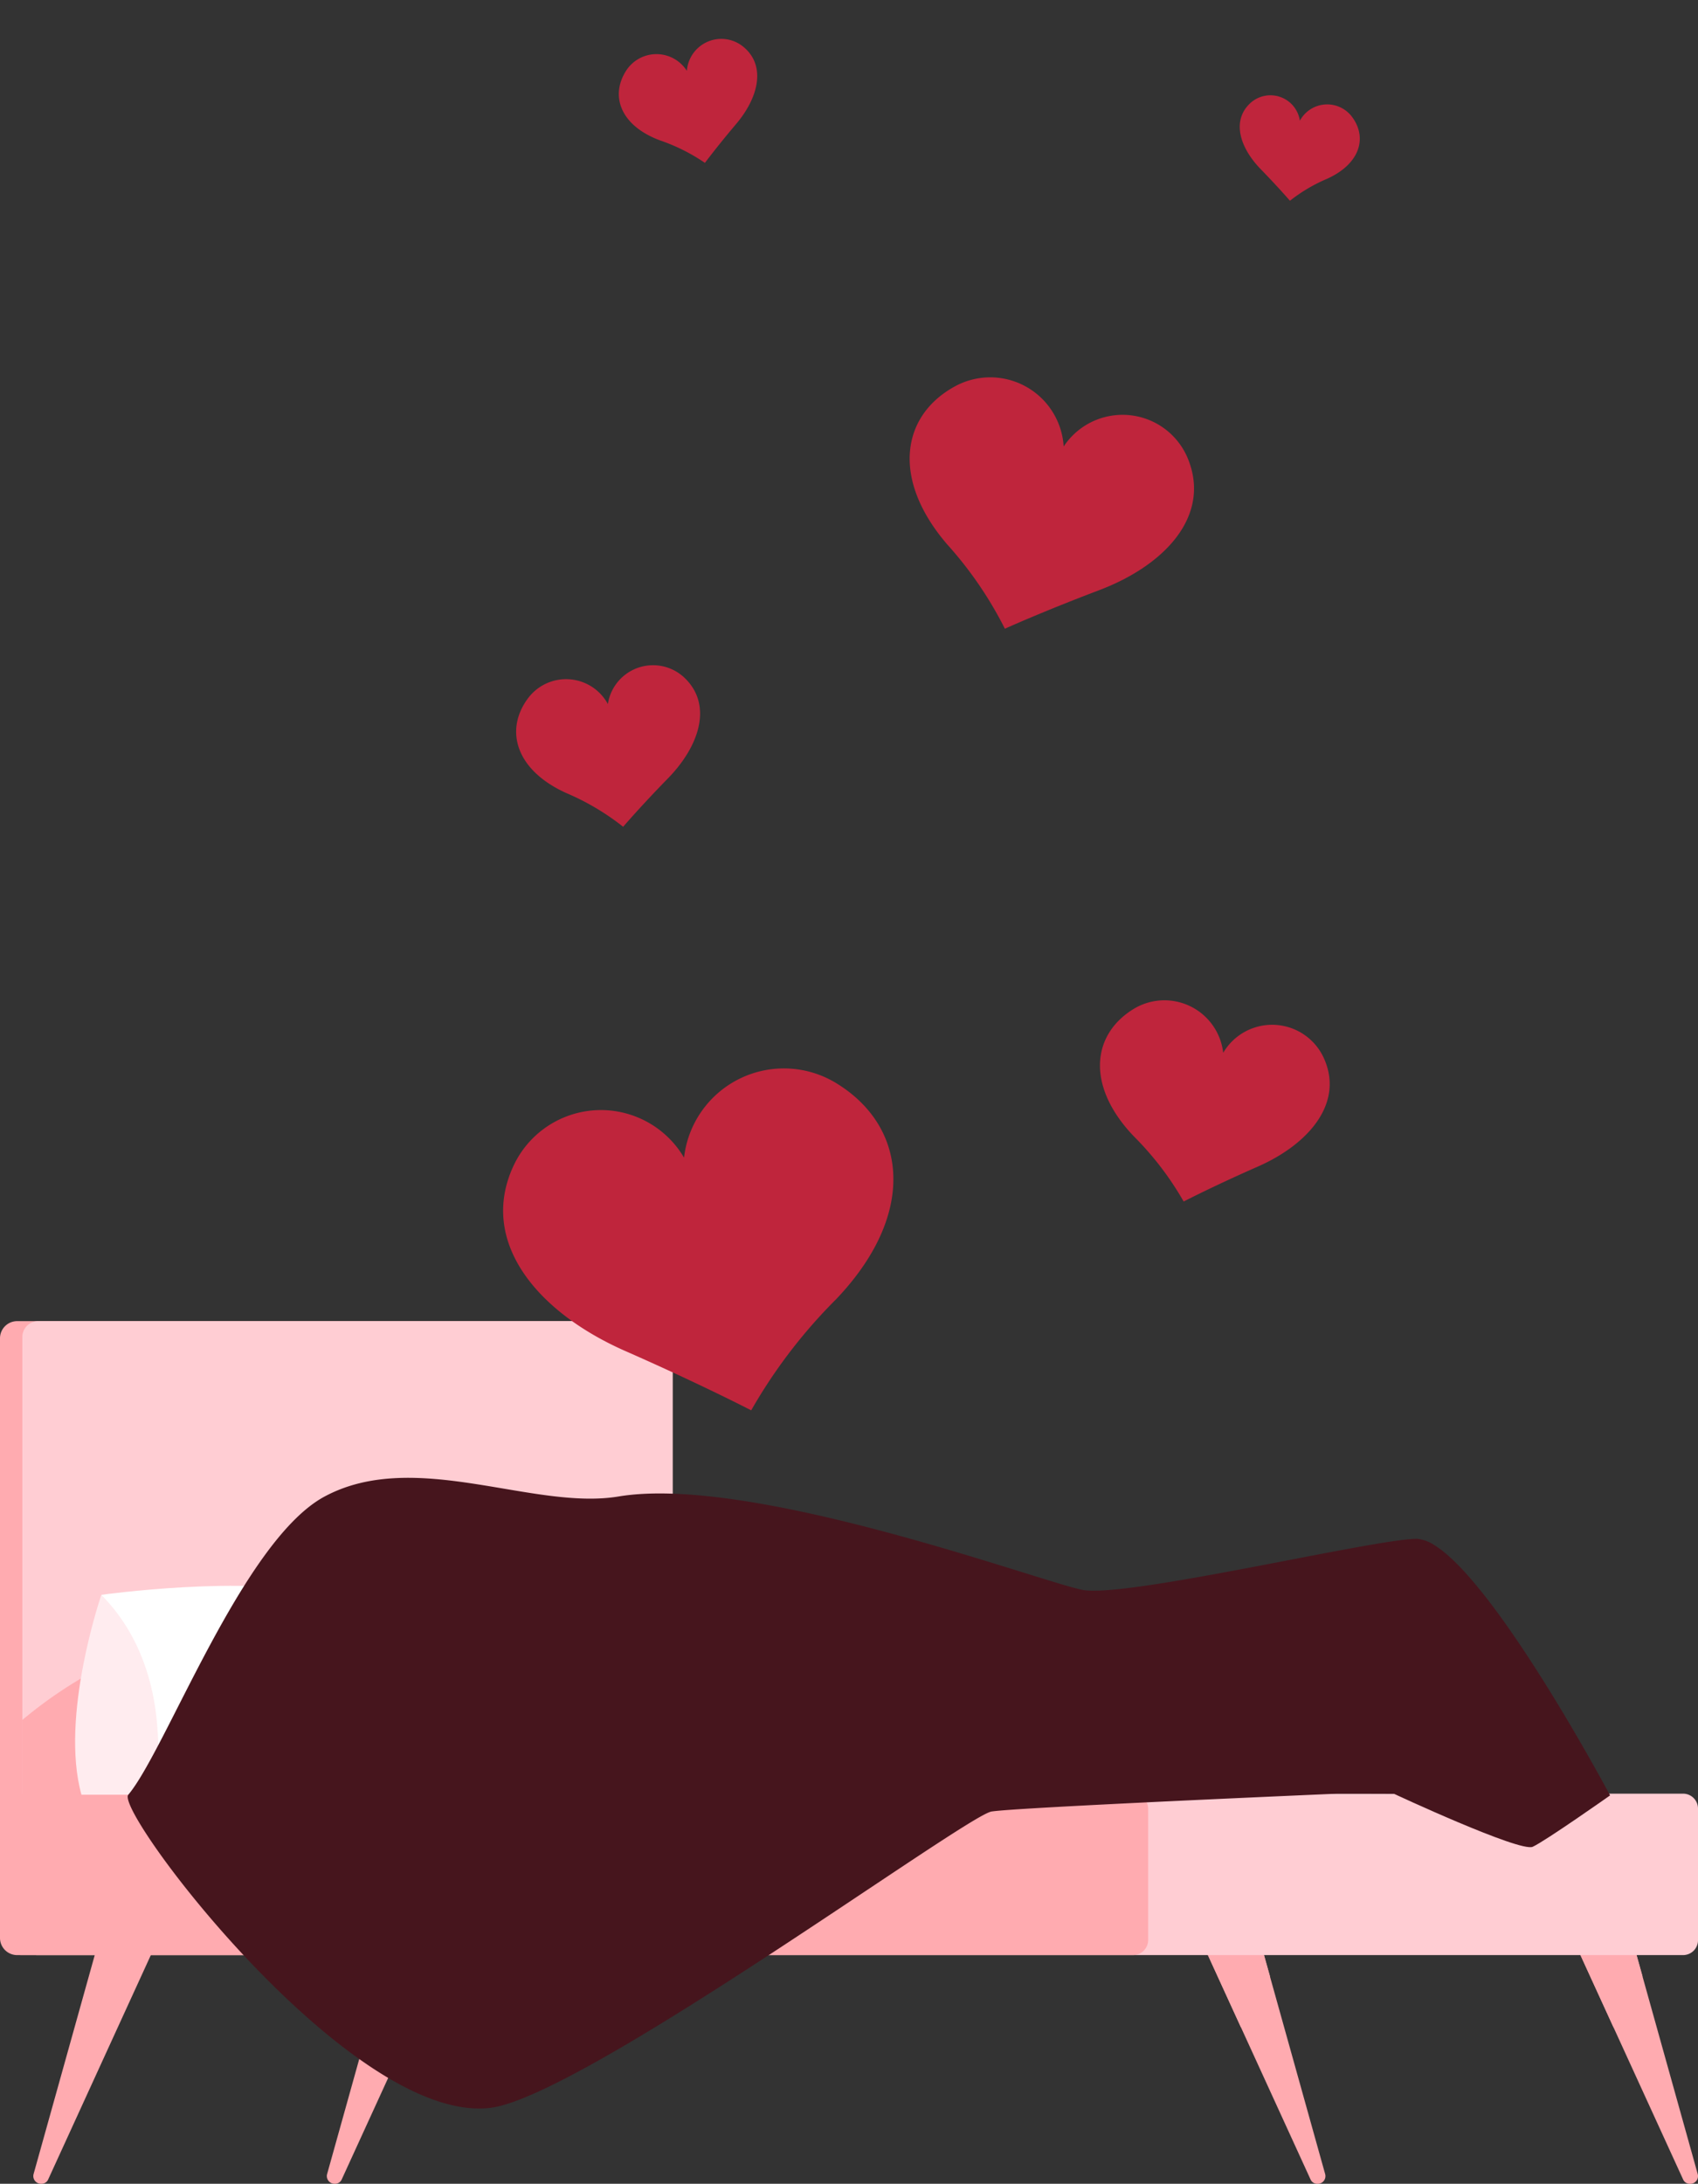 <svg xmlns="http://www.w3.org/2000/svg" xmlns:xlink="http://www.w3.org/1999/xlink" width="104.014" height="133.706" viewBox="0 0 104.014 133.706">
  <rect x="0" y="0" width="104.014" height="133.706" fill="#333333" stroke="none"/>
  <defs>
    <clipPath id="clip-path">
      <rect id="Rectangle_333" data-name="Rectangle 333" width="104.014" height="52.816" fill="none"/>
    </clipPath>
  </defs>
  <g id="Group_1367" data-name="Group 1367" transform="translate(-971.626 -1911.273)">
    <g id="Group_1310" data-name="Group 1310" transform="translate(971.626 1992.163)">
      <g id="Group_1309" data-name="Group 1309" clip-path="url(#clip-path)">
        <path id="Path_376" data-name="Path 376" d="M1181.373,613.989l2.21,4.825h0l4.257,9.3a.443.443,0,0,0,.4.258h.035a.472.472,0,0,0,.455-.6l-3.38-12.093-.493-1.764Z" transform="translate(-1107.556 -575.553)" fill="#ffabb0"/>
        <path id="Path_377" data-name="Path 377" d="M1183.583,618.814a3.25,3.25,0,0,1,1.769-3.137l-.493-1.764-3.485.076Z" transform="translate(-1107.556 -575.553)" fill="#ffabb0"/>
        <path id="Path_378" data-name="Path 378" d="M1546.621,613.989l2.21,4.825h0l4.257,9.3a.443.443,0,0,0,.4.258h.035a.472.472,0,0,0,.455-.6l-3.38-12.093-.493-1.764Z" transform="translate(-1449.982 -575.553)" fill="#ffabb0"/>
        <path id="Path_379" data-name="Path 379" d="M1548.831,618.814a3.25,3.25,0,0,1,1.768-3.137l-.493-1.764-3.485.076Z" transform="translate(-1449.982 -575.553)" fill="#ffabb0"/>
        <path id="Path_380" data-name="Path 380" d="M124.548,463.935v8.06a.915.915,0,0,1-.912.912H22.814a.915.915,0,0,1-.912-.912v-8.06a.915.915,0,0,1,.912-.912H123.635a.915.915,0,0,1,.912.912" transform="translate(-20.533 -434.092)" fill="#ffcdd3"/>
        <path id="Path_381" data-name="Path 381" d="M36.549,613.914l-.493,1.764-3.38,12.093a.472.472,0,0,0,.455.6h.035a.443.443,0,0,0,.4-.258l4.257-9.3h0l2.21-4.825Z" transform="translate(-30.618 -575.554)" fill="#ffabb0"/>
        <path id="Path_382" data-name="Path 382" d="M324.328,613.914l-.493,1.764-3.38,12.093a.472.472,0,0,0,.455.6h.035a.443.443,0,0,0,.4-.258l4.257-9.3h0l2.21-4.825Z" transform="translate(-300.416 -575.554)" fill="#ffabb0"/>
        <path id="Path_383" data-name="Path 383" d="M38.794,0H1.048A1.051,1.051,0,0,0,0,1.048v36.72a1.051,1.051,0,0,0,1.048,1.048H38.794a1.051,1.051,0,0,0,1.048-1.048V1.048A1.051,1.051,0,0,0,38.794,0" fill="#ffabb0"/>
        <path id="Path_384" data-name="Path 384" d="M61.748,1.03V32.2a.98.98,0,0,1-.912,1.03H22.818a.98.98,0,0,1-.912-1.03V1.03A.98.98,0,0,1,22.818,0H60.835a.98.98,0,0,1,.912,1.03" transform="translate(-20.537)" fill="#ffcdd3"/>
        <path id="Path_385" data-name="Path 385" d="M29.149,353.175s-7-.558-7.244-.73v-6.42a26.791,26.791,0,0,1,4.371-2.983Z" transform="translate(-20.536 -321.607)" fill="#ffabb0"/>
        <path id="Path_386" data-name="Path 386" d="M169.783,312.255a.582.582,0,1,1,.575.67.628.628,0,0,1-.575-.67" transform="translate(-159.174 -292.116)" fill="#273f76"/>
        <path id="Path_387" data-name="Path 387" d="M537.8,312.255a.582.582,0,1,1,.575.67.628.628,0,0,1-.575-.67" transform="translate(-504.197 -292.116)" fill="#eac3a2"/>
        <path id="Path_388" data-name="Path 388" d="M76.151,463.935v8.06a.922.922,0,0,1-.925.912H7.133a.922.922,0,0,1-.925-.912v-8.06a.922.922,0,0,1,.925-.912H75.226a.922.922,0,0,1,.925.912" transform="translate(-5.82 -434.092)" fill="#ffabb0"/>
        <path id="Path_389" data-name="Path 389" d="M352.866,268.177s-2.56,7.439-1.218,12.24h4.425s1.632-8.755-3.208-12.24" transform="translate(-329.311 -251.42)" fill="#ecf3fe"/>
        <path id="Path_390" data-name="Path 390" d="M376.977,259.89s8.907-1.243,13.814,0l3.688,12.24H380.185s1.632-7.325-3.208-12.24" transform="translate(-353.422 -243.133)" fill="#fff"/>
        <path id="Path_391" data-name="Path 391" d="M1161.474,456.975l-.134-.073a.276.276,0,0,1,.134.073" transform="translate(-1088.775 -428.353)" fill="#d67330"/>
        <path id="Path_392" data-name="Path 392" d="M75.248,268.177s-2.56,7.439-1.218,12.24h4.425s1.632-8.755-3.208-12.24" transform="translate(-69.04 -251.42)" fill="#ffecef"/>
        <path id="Path_393" data-name="Path 393" d="M99.359,259.89s8.907-1.243,13.814,0l3.688,12.24H102.567s1.632-7.325-3.208-12.24" transform="translate(-93.151 -243.133)" fill="#fff"/>
        <path id="Path_394" data-name="Path 394" d="M215.946,236.072s-6.874-12.917-10.757-15.319a2.323,2.323,0,0,0-1.062-.391c-2.547-.016-17.858,3.655-20.511,3.124s-20.26-7.075-28.41-5.716c-5.235.872-12.474-2.962-18,0-5.021,2.688-9.727,15.533-12.029,18.26-.858,1.016,13.67,20.257,22.209,19.167,5.671-.724,29.088-17.883,30.669-18.138s21.2-1.094,21.2-1.094c6.827,0,16.7.107,16.7.107" transform="translate(-117.318 -207.034)" fill="#46151d"/>
        <path id="Path_395" data-name="Path 395" d="M1366.25,450.251s7.742,3.606,8.52,3.252,4.739-3.145,4.739-3.145L1373,449.4Z" transform="translate(-1280.881 -421.32)" fill="#46151d"/>
      </g>
    </g>
    <path id="Path_396" data-name="Path 396" d="M18.371,20.875s-3.434-.628-8.427-1.217c-5.889-.694-10.554-3.777-9.88-8.8a5.907,5.907,0,0,1,9.85-3.575A6.155,6.155,0,0,1,17.543.207c4.947,1.3,7.021,6.259,3.811,12.647A32.041,32.041,0,0,0,18.371,20.875Z" transform="translate(1006.177 1972.29) rotate(17)" fill="#bf253c"/>
    <path id="Path_397" data-name="Path 397" d="M10.815,0S8.794.37,5.854.716C2.387,1.125-.359,2.94.038,5.9A3.478,3.478,0,0,0,5.837,8a3.624,3.624,0,0,0,4.491,4.164c2.912-.765,4.133-3.685,2.244-7.445A18.862,18.862,0,0,1,10.815,0Z" transform="translate(1054.476 1981.677) rotate(163)" fill="#bf253c"/>
    <path id="Path_398" data-name="Path 398" d="M8.693,0S7.068.3,4.705.576C1.919.9-.288,2.363.031,4.74A2.8,2.8,0,0,0,4.691,6.432,2.913,2.913,0,0,0,8.3,9.779c2.341-.615,3.322-2.961,1.8-5.984A15.16,15.16,0,0,1,8.693,0Z" transform="matrix(-0.777, 0.629, -0.629, -0.777, 1016.553, 1956.427)" fill="#bf253c"/>
    <path id="Path_401" data-name="Path 401" d="M5.672,6.445s-1.06-.194-2.6-.376C1.252,5.855-.188,4.9.02,3.352a1.824,1.824,0,0,1,3.041-1.1A1.9,1.9,0,0,1,5.416.064C6.944.465,7.584,2,6.593,3.969A9.892,9.892,0,0,0,5.672,6.445Z" transform="translate(1050.291 1914.987) rotate(39)" fill="#bf253c"/>
    <path id="Path_399" data-name="Path 399" d="M13.453,0S10.938.46,7.282.891C2.97,1.4-.446,3.657.048,7.336A4.326,4.326,0,0,0,7.26,9.954a4.507,4.507,0,0,0,5.586,5.18c3.622-.952,5.141-4.583,2.791-9.261A23.462,23.462,0,0,1,13.453,0Z" transform="translate(1046.235 1946.513) rotate(166)" fill="#bf253c"/>
    <path id="Path_400" data-name="Path 400" d="M6.591,0S5.359.225,3.568.437C1.455.686-.219,1.792.023,3.594A2.119,2.119,0,0,0,3.557,4.877,2.208,2.208,0,0,0,6.294,7.414c1.775-.466,2.519-2.245,1.367-4.537A11.494,11.494,0,0,1,6.591,0Z" transform="translate(1019.628 1916.75) rotate(137)" fill="#bf253c"/>
  </g>
</svg>
